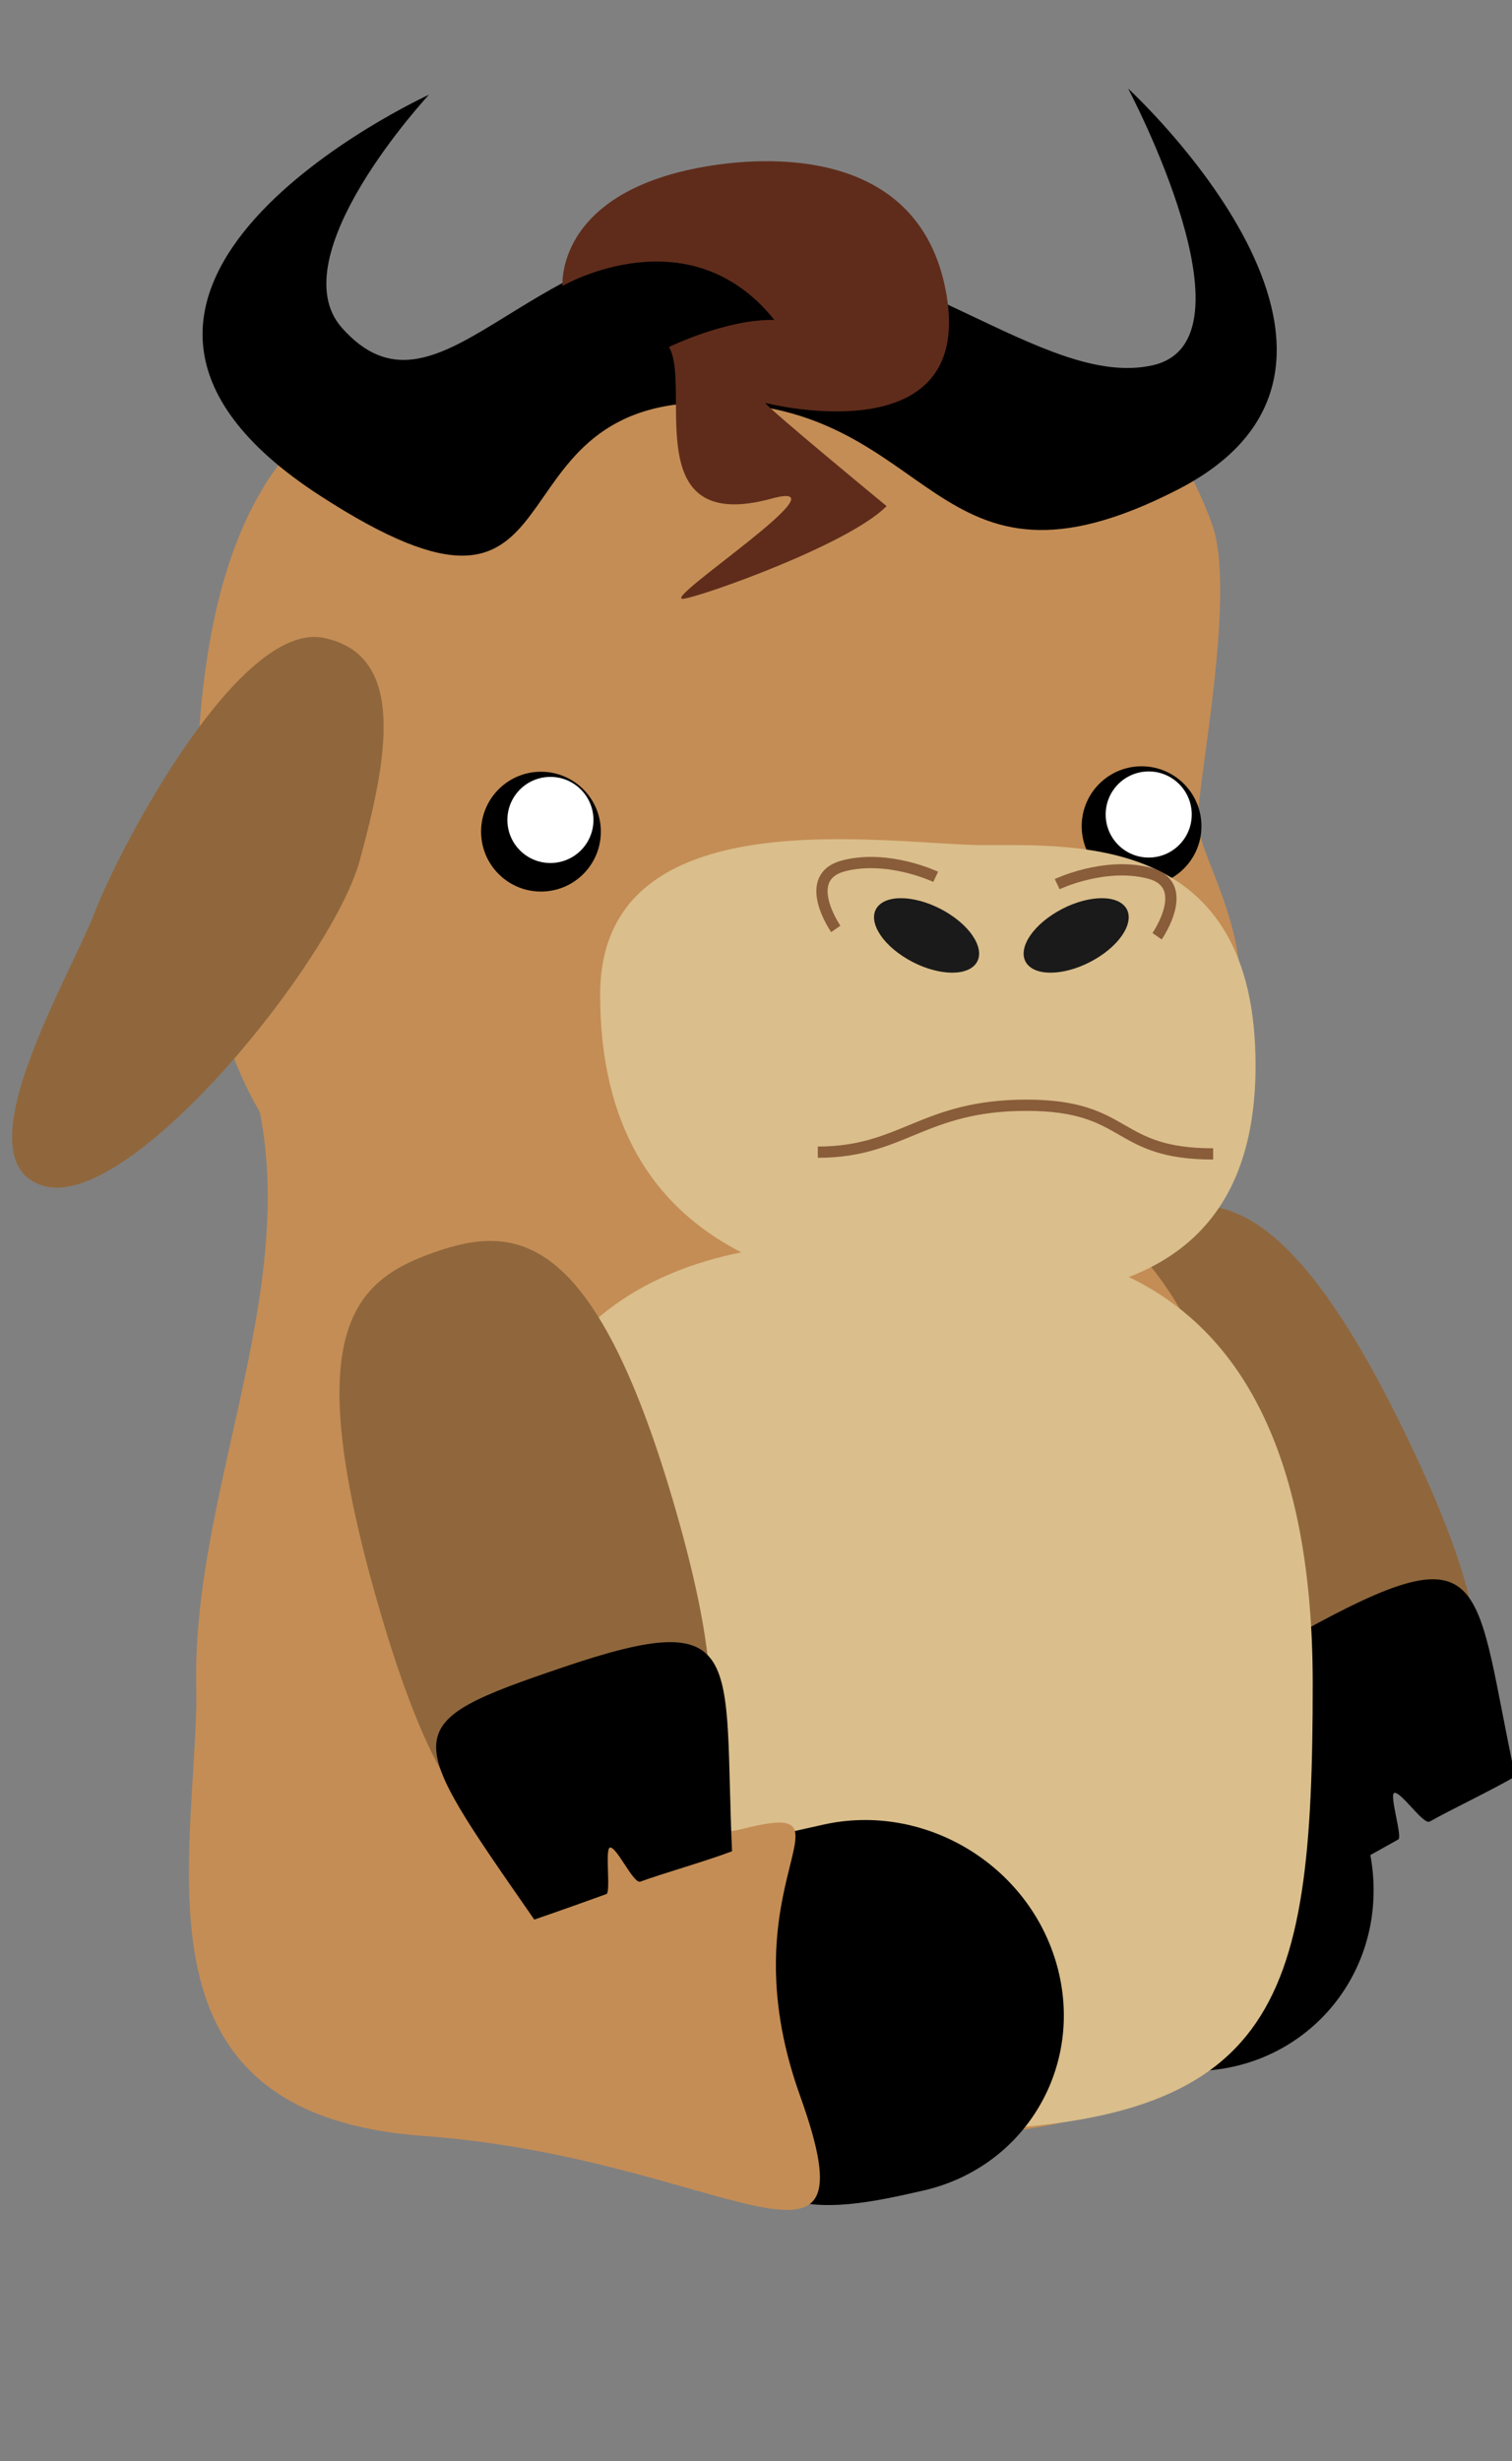 <?xml version="1.0" encoding="UTF-8" standalone="no"?>
<!-- Created with Inkscape (http://www.inkscape.org/) -->

<svg
   xmlns:dc="http://purl.org/dc/elements/1.1/"
   xmlns:cc="http://creativecommons.org/ns#"
   xmlns:rdf="http://www.w3.org/1999/02/22-rdf-syntax-ns#"
   xmlns:svg="http://www.w3.org/2000/svg"
   xmlns="http://www.w3.org/2000/svg"
   xmlns:sodipodi="http://sodipodi.sourceforge.net/DTD/sodipodi-0.dtd"
   xmlns:inkscape="http://www.inkscape.org/namespaces/inkscape"
   width="124.814"
   height="203.069"
   id="svg2"
   version="1.1"
   inkscape:version="0.48.3.1 r9886"
   sodipodi:docname="ñu.svg">
  <rect width="100%" height="100%" fill="#808080" stroke="none"/>
  <defs
     id="defs4" />
  <sodipodi:namedview
     id="base"
     pagecolor="#ffffff"
     bordercolor="#666666"
     borderopacity="1.0"
     inkscape:pageopacity="0.0"
     inkscape:pageshadow="2"
     inkscape:zoom="4.4765625"
     inkscape:cx="2.2991889"
     inkscape:cy="138.34987"
     inkscape:document-units="px"
     inkscape:current-layer="layer1"
     showgrid="false"
     fit-margin-left="1"
     fit-margin-right="1"
     fit-margin-bottom="1"
     fit-margin-top="1"
     inkscape:window-width="1280"
     inkscape:window-height="758"
     inkscape:window-x="0"
     inkscape:window-y="0"
     inkscape:window-maximized="1"
     inkscape:snap-global="true"
     inkscape:snap-midpoints="false"
     inkscape:snap-object-midpoints="false" />
  <g
     inkscape:label="Layer 1"
     inkscape:groupmode="layer"
     id="layer1"
     transform="translate(-115.508,-91.357)">
    <path
       style="fill:#000000;fill-opacity:1;fill-rule:nonzero;stroke:none"
       d="m 214.137,262.232 c -8.613,0.087 -16.737,-0.098 -16.453,-15.471 0.308,-16.624 6.124,-15.698 14.737,-15.785 8.613,-0.087 15.979,6.84 16.453,15.471 0.472,8.59 -6.064,15.639 -14.632,15.783"
       id="path4194"
       inkscape:connector-curvature="0"
       sodipodi:nodetypes="csssc"
       inkscape:transform-center-x="-14.541501"
       inkscape:transform-center-y="2.8424836" />
    <path
       sodipodi:nodetypes="zzszz"
       inkscape:connector-curvature="0"
       id="path4138-9"
       d="m 230.513,237.201 c -6.708,3.216 -11.403,6.165 -21.59,-15.082 -10.187,-21.246 -6.5,-26.049 -0.262,-29.494 6.209,-3.429 12.653,-3.989 22.816,16.939 10.163,20.928 5.744,24.42 -0.964,27.636 z"
       style="fill:#90673c;fill-opacity:1;fill-rule:nonzero;stroke:none"
       inkscape:transform-center-y="22.705624"
       inkscape:transform-center-x="-11.046378" />
    <path
       style="fill:#000000;fill-opacity:1;stroke:none"
       d="m 224.328,225.252 c 14.22,-7.639 12.901,-2.968 16.258,12.674 -1.927,1.133 -5.453,2.806 -7.056,3.722 -0.527,0.302 -2.464,-2.625 -2.949,-2.35 -0.37,0.21 0.702,3.628 0.358,3.821 -3.434,1.936 -5.526,3.06 -5.526,3.06 -13.314,-13.661 -13.991,-13.995 -1.085,-20.928 z"
       id="path4190"
       inkscape:connector-curvature="0"
       sodipodi:nodetypes="ccssscsc"
       inkscape:transform-center-x="-18.830219"
       inkscape:transform-center-y="41.486805" />
    <path
       sodipodi:nodetypes="zzsszsz"
       inkscape:connector-curvature="0"
       id="path4138"
       d="m 175.504,197.616 c -16.327,0 -43.806,1.055 -43.806,-38.496 0,-39.552 18.496,-39.202 42.569,-39.889 18.4,-0.525 34.521,-3.331 41.293,15.377 2.046,5.652 -1.216,21.391 -1.184,24.575 0.032,3.183 6.887,12.468 1.354,20.308 -7.324,10.377 -23.899,18.127 -40.226,18.127 z"
       style="fill:#c48d55;fill-opacity:1;fill-rule:nonzero;stroke:none" />
    <path
       style="fill:#c48d55;fill-opacity:1;fill-rule:nonzero;stroke:none"
       d="m 175.504,268.086 c -40.305,0 -43.806,-22.336 -43.806,-38.496 0,-16.161 9.116,-33 4.706,-48.817 -3.28,-11.765 23.401,4.391 37.638,3.985 23.959,-0.684 44.436,3.146 44.827,42.198 0.391,39.052 -3.06,41.13 -43.365,41.13 z"
       id="path4083"
       inkscape:connector-curvature="0"
       sodipodi:nodetypes="zzsszz" />
    <path
       style="fill:#dabe8b;fill-opacity:1;stroke:none"
       d="m 191.381,193.821 c 9.653,0 32.491,-0.606 32.491,36.459 0,26.924 -2.819,36.898 -32.256,36.898 -29.437,0 -35.552,-0.439 -35.552,-43.048 0,-32.505 25.663,-30.309 35.316,-30.309 z"
       id="path4086"
       inkscape:connector-curvature="0"
       sodipodi:nodetypes="cszsc" />
    <path
       style="fill:#000000;fill-opacity:1;stroke:none"
       d="m 174.516,111.229 c 15.647,0 27.189,12.312 36.167,10.26 8.978,-2.052 -2.052,-22.829 -2.052,-22.829 0,0 24.624,22.572 4.104,33.089 -20.52,10.517 -19.751,-7.182 -38.732,-7.182 -18.981,0 -9.578,22.253 -32.063,7.695 -26.224,-16.979 8.978,-33.089 8.978,-33.089 0,0 -12.419,13.346 -7.182,19.238 7.818,8.796 15.134,-7.182 30.78,-7.182 z"
       id="path4088"
       inkscape:connector-curvature="0"
       sodipodi:nodetypes="zscssscsz" />
    <path
       sodipodi:type="arc"
       style="fill:#000000;fill-opacity:1;fill-rule:nonzero;stroke:none"
       id="path4118"
       sodipodi:cx="12.437503"
       sodipodi:cy="75.600388"
       sodipodi:rx="1.4520943"
       sodipodi:ry="1.4520943"
       d="m 13.889,75.559 c 0.023,0.802 -0.608,1.47 -1.41,1.493 -0.802,0.023 -1.47,-0.608 -1.493,-1.41 -0.023,-0.802 0.608,-1.47 1.41,-1.493 0.798,-0.023 1.464,0.603 1.493,1.4"
       transform="matrix(3.404,0,0,3.404,117.827,-97.371)"
       sodipodi:start="6.2546544"
       sodipodi:end="12.531133"
       sodipodi:open="true" />
    <path
       sodipodi:open="true"
       sodipodi:end="12.531133"
       sodipodi:start="6.2546544"
       transform="matrix(3.404,0,0,3.404,167.406,-97.82)"
       d="m 13.889,75.559 c 0.023,0.802 -0.608,1.47 -1.41,1.493 -0.802,0.023 -1.47,-0.608 -1.493,-1.41 -0.023,-0.802 0.608,-1.47 1.41,-1.493 0.798,-0.023 1.464,0.603 1.493,1.4"
       sodipodi:ry="1.4520943"
       sodipodi:rx="1.4520943"
       sodipodi:cy="75.600388"
       sodipodi:cx="12.437503"
       id="path4116"
       style="fill:#000000;fill-opacity:1;fill-rule:nonzero;stroke:none"
       sodipodi:type="arc" />
    <path
       sodipodi:type="arc"
       style="fill:#ffffff;fill-opacity:1;fill-rule:nonzero;stroke:none"
       id="path4136"
       sodipodi:cx="14.520943"
       sodipodi:cy="75.032181"
       sodipodi:rx="0.75761443"
       sodipodi:ry="0.75761443"
       d="m 15.278,75.011 c 0.012,0.418 -0.317,0.767 -0.736,0.779 -0.418,0.012 -0.767,-0.317 -0.779,-0.736 -0.012,-0.418 0.317,-0.767 0.736,-0.779 0.416,-0.012 0.764,0.314 0.779,0.731"
       transform="matrix(4.688,0,0,4.688,142.261,-193.194)"
       sodipodi:start="6.2546544"
       sodipodi:end="12.531133"
       sodipodi:open="true" />
    <path
       sodipodi:open="true"
       sodipodi:end="12.531133"
       sodipodi:start="6.2546544"
       transform="matrix(4.688,0,0,4.688,92.872,-192.744)"
       d="m 15.278,75.011 c 0.012,0.418 -0.317,0.767 -0.736,0.779 -0.418,0.012 -0.767,-0.317 -0.779,-0.736 -0.012,-0.418 0.317,-0.767 0.736,-0.779 0.416,-0.012 0.764,0.314 0.779,0.731"
       sodipodi:ry="0.75761443"
       sodipodi:rx="0.75761443"
       sodipodi:cy="75.032181"
       sodipodi:cx="14.520943"
       id="path4131"
       style="fill:#ffffff;fill-opacity:1;fill-rule:nonzero;stroke:none"
       sodipodi:type="arc" />
    <path
       style="fill:#5f2c1b;fill-opacity:1;fill-rule:nonzero;stroke:none"
       d="m 171.897,140.762 c -1.881,0.153 13.883,-10.065 7.305,-8.268 -11.096,3.032 -6.56,-9.269 -8.471,-12.509 0,0 4.78,-2.327 8.702,-2.23 -7.087,-8.848 -17.489,-2.806 -17.489,-2.806 0,0 -0.203,-2.406 1.785,-4.903 1.561,-1.96 4.474,-3.976 9.898,-4.926 3.064,-0.537 17.775,-2.704 20.019,10.587 2.244,13.291 -14.939,8.899 -14.939,8.899 -0.158,0.155 9.988,8.507 9.988,8.507 -3.112,3.18 -15.484,7.542 -16.798,7.648 z"
       id="path4133"
       inkscape:connector-curvature="0"
       sodipodi:nodetypes="sssccsszscs" />
    <path
       sodipodi:nodetypes="csssc"
       inkscape:connector-curvature="0"
       id="path4198"
       d="m 191.725,272.092 c -8.397,1.919 -16.374,3.47 -19.371,-11.612 -3.24,-16.309 2.64,-16.642 11.037,-18.561 8.397,-1.919 17.069,3.28 19.371,11.612 2.29,8.293 -2.593,16.572 -10.935,18.538"
       style="fill:#000000;fill-opacity:1;fill-rule:nonzero;stroke:none"
       inkscape:transform-center-x="-15.334995"
       inkscape:transform-center-y="-1.5591973" />
    <path
       sodipodi:nodetypes="cszsc"
       inkscape:connector-curvature="0"
       id="path4140"
       d="m 196.77,161.085 c 7.845,0 22.384,-0.759 22.384,18.172 0,13.752 -8.079,19.295 -22.193,19.295 -14.114,0 -31.911,-3.369 -31.911,-25.132 0,-16.602 23.874,-12.335 31.719,-12.335 z"
       style="fill:#dabe8b;fill-opacity:1;stroke:none" />
    <path
       inkscape:transform-center-y="-1.5454822"
       inkscape:transform-center-x="-2.9754808"
       inkscape:connector-curvature="0"
       id="path4142"
       d="m 208.212,165.988 c 1.083,0.948 0.228,2.857 -1.908,4.265 -2.136,1.408 -4.745,1.78 -5.828,0.832 -1.082,-0.948 -0.228,-2.857 1.908,-4.265 2.126,-1.401 4.723,-1.778 5.814,-0.844"
       style="fill:#1a1a1a;fill-opacity:1;fill-rule:nonzero;stroke:none" />
    <path
       style="fill:#1a1a1a;fill-opacity:1;fill-rule:nonzero;stroke:none"
       d="m 188.127,165.988 c -1.083,0.948 -0.228,2.857 1.908,4.265 2.136,1.408 4.745,1.78 5.828,0.832 1.082,-0.948 0.228,-2.857 -1.908,-4.265 -2.126,-1.401 -4.723,-1.778 -5.814,-0.844"
       id="path4124"
       inkscape:connector-curvature="0"
       inkscape:transform-center-x="2.9754741"
       inkscape:transform-center-y="-1.5454822" />
    <path
       sodipodi:nodetypes="csc"
       inkscape:connector-curvature="0"
       id="path4164"
       d="m 184.5,167.998 c 0,0 -2.983,-4.297 0.702,-5.218 3.685,-0.921 7.545,0.921 7.545,0.921"
       style="fill:none;stroke:#895c3a;stroke-width:0.928px;stroke-linecap:butt;stroke-linejoin:miter;stroke-opacity:1" />
    <path
       style="fill:none;stroke:#895c3a;stroke-width:0.928px;stroke-linecap:butt;stroke-linejoin:miter;stroke-opacity:1"
       d="m 211.024,168.601 c 0,0 2.983,-4.297 -0.702,-5.218 -3.685,-0.921 -7.545,0.921 -7.545,0.921"
       id="path4144"
       inkscape:connector-curvature="0"
       sodipodi:nodetypes="csc" />
    <path
       style="fill:none;stroke:#895c3a;stroke-width:0.928;stroke-opacity:1"
       d="m 183.018,186.418 c 7.018,0 8.661,-3.871 17.227,-3.871 8.566,0 7.159,4.015 15.407,4.015"
       id="path4166"
       inkscape:connector-curvature="0"
       sodipodi:nodetypes="csc" />
    <path
       style="fill:#90673c;fill-opacity:1;fill-rule:nonzero;stroke:none"
       d="m 119.203,189.227 c -7.195,-1.892 2.06,-17.207 4.125,-22.594 2.065,-5.387 11.91,-24.061 18.895,-22.648 6.952,1.407 5.221,10.142 2.981,18.37 -2.24,8.228 -18.806,28.763 -26.001,26.871 z"
       id="path4188-9"
       inkscape:connector-curvature="0"
       sodipodi:nodetypes="czszzc"
       inkscape:transform-center-x="3.1684351"
       inkscape:transform-center-y="25.113566" />
    <path
       style="fill:#c48d55;fill-opacity:1;fill-rule:nonzero;stroke:none"
       d="m 150.444,267.584 c -24.708,-1.8 -18.696,-22.501 -18.696,-37.347 0,-14.847 28.947,14.84 44.651,12.115 10.959,-2.828 -1.293,3.953 5.144,21.892 6.437,17.94 -6.392,5.14 -31.099,3.34 z"
       id="path4083-1"
       inkscape:connector-curvature="0"
       sodipodi:nodetypes="zzczz"
       inkscape:transform-center-x="-20.66799" />
    <path
       style="fill:#90673c;fill-opacity:1;fill-rule:nonzero;stroke:none"
       d="m 165.547,242.253 c -7.147,2.065 -12.264,4.199 -18.806,-18.437 -6.542,-22.636 -2.113,-26.764 4.609,-29.133 6.69,-2.357 13.138,-1.846 19.708,20.472 6.57,22.318 1.636,25.033 -5.511,27.098 z"
       id="path4188"
       inkscape:connector-curvature="0"
       sodipodi:nodetypes="zzszz"
       inkscape:transform-center-y="24.059578"
       inkscape:transform-center-x="-7.1425886" />
    <path
       sodipodi:nodetypes="ccssscsc"
       inkscape:connector-curvature="0"
       id="path4192"
       d="m 161.995,228.914 c 15.286,-5.188 13.214,-0.799 13.943,15.182 -2.088,0.799 -5.841,1.867 -7.573,2.507 -0.57,0.21 -1.997,-2.996 -2.521,-2.804 -0.399,0.146 0.094,3.694 -0.277,3.828 -3.706,1.343 -5.955,2.107 -5.955,2.107 -10.877,-15.671 -11.49,-16.111 2.383,-20.82 z"
       style="fill:#000000;fill-opacity:1;stroke:none"
       inkscape:transform-center-x="-12.032091"
       inkscape:transform-center-y="43.747727" />
  </g>
</svg>
